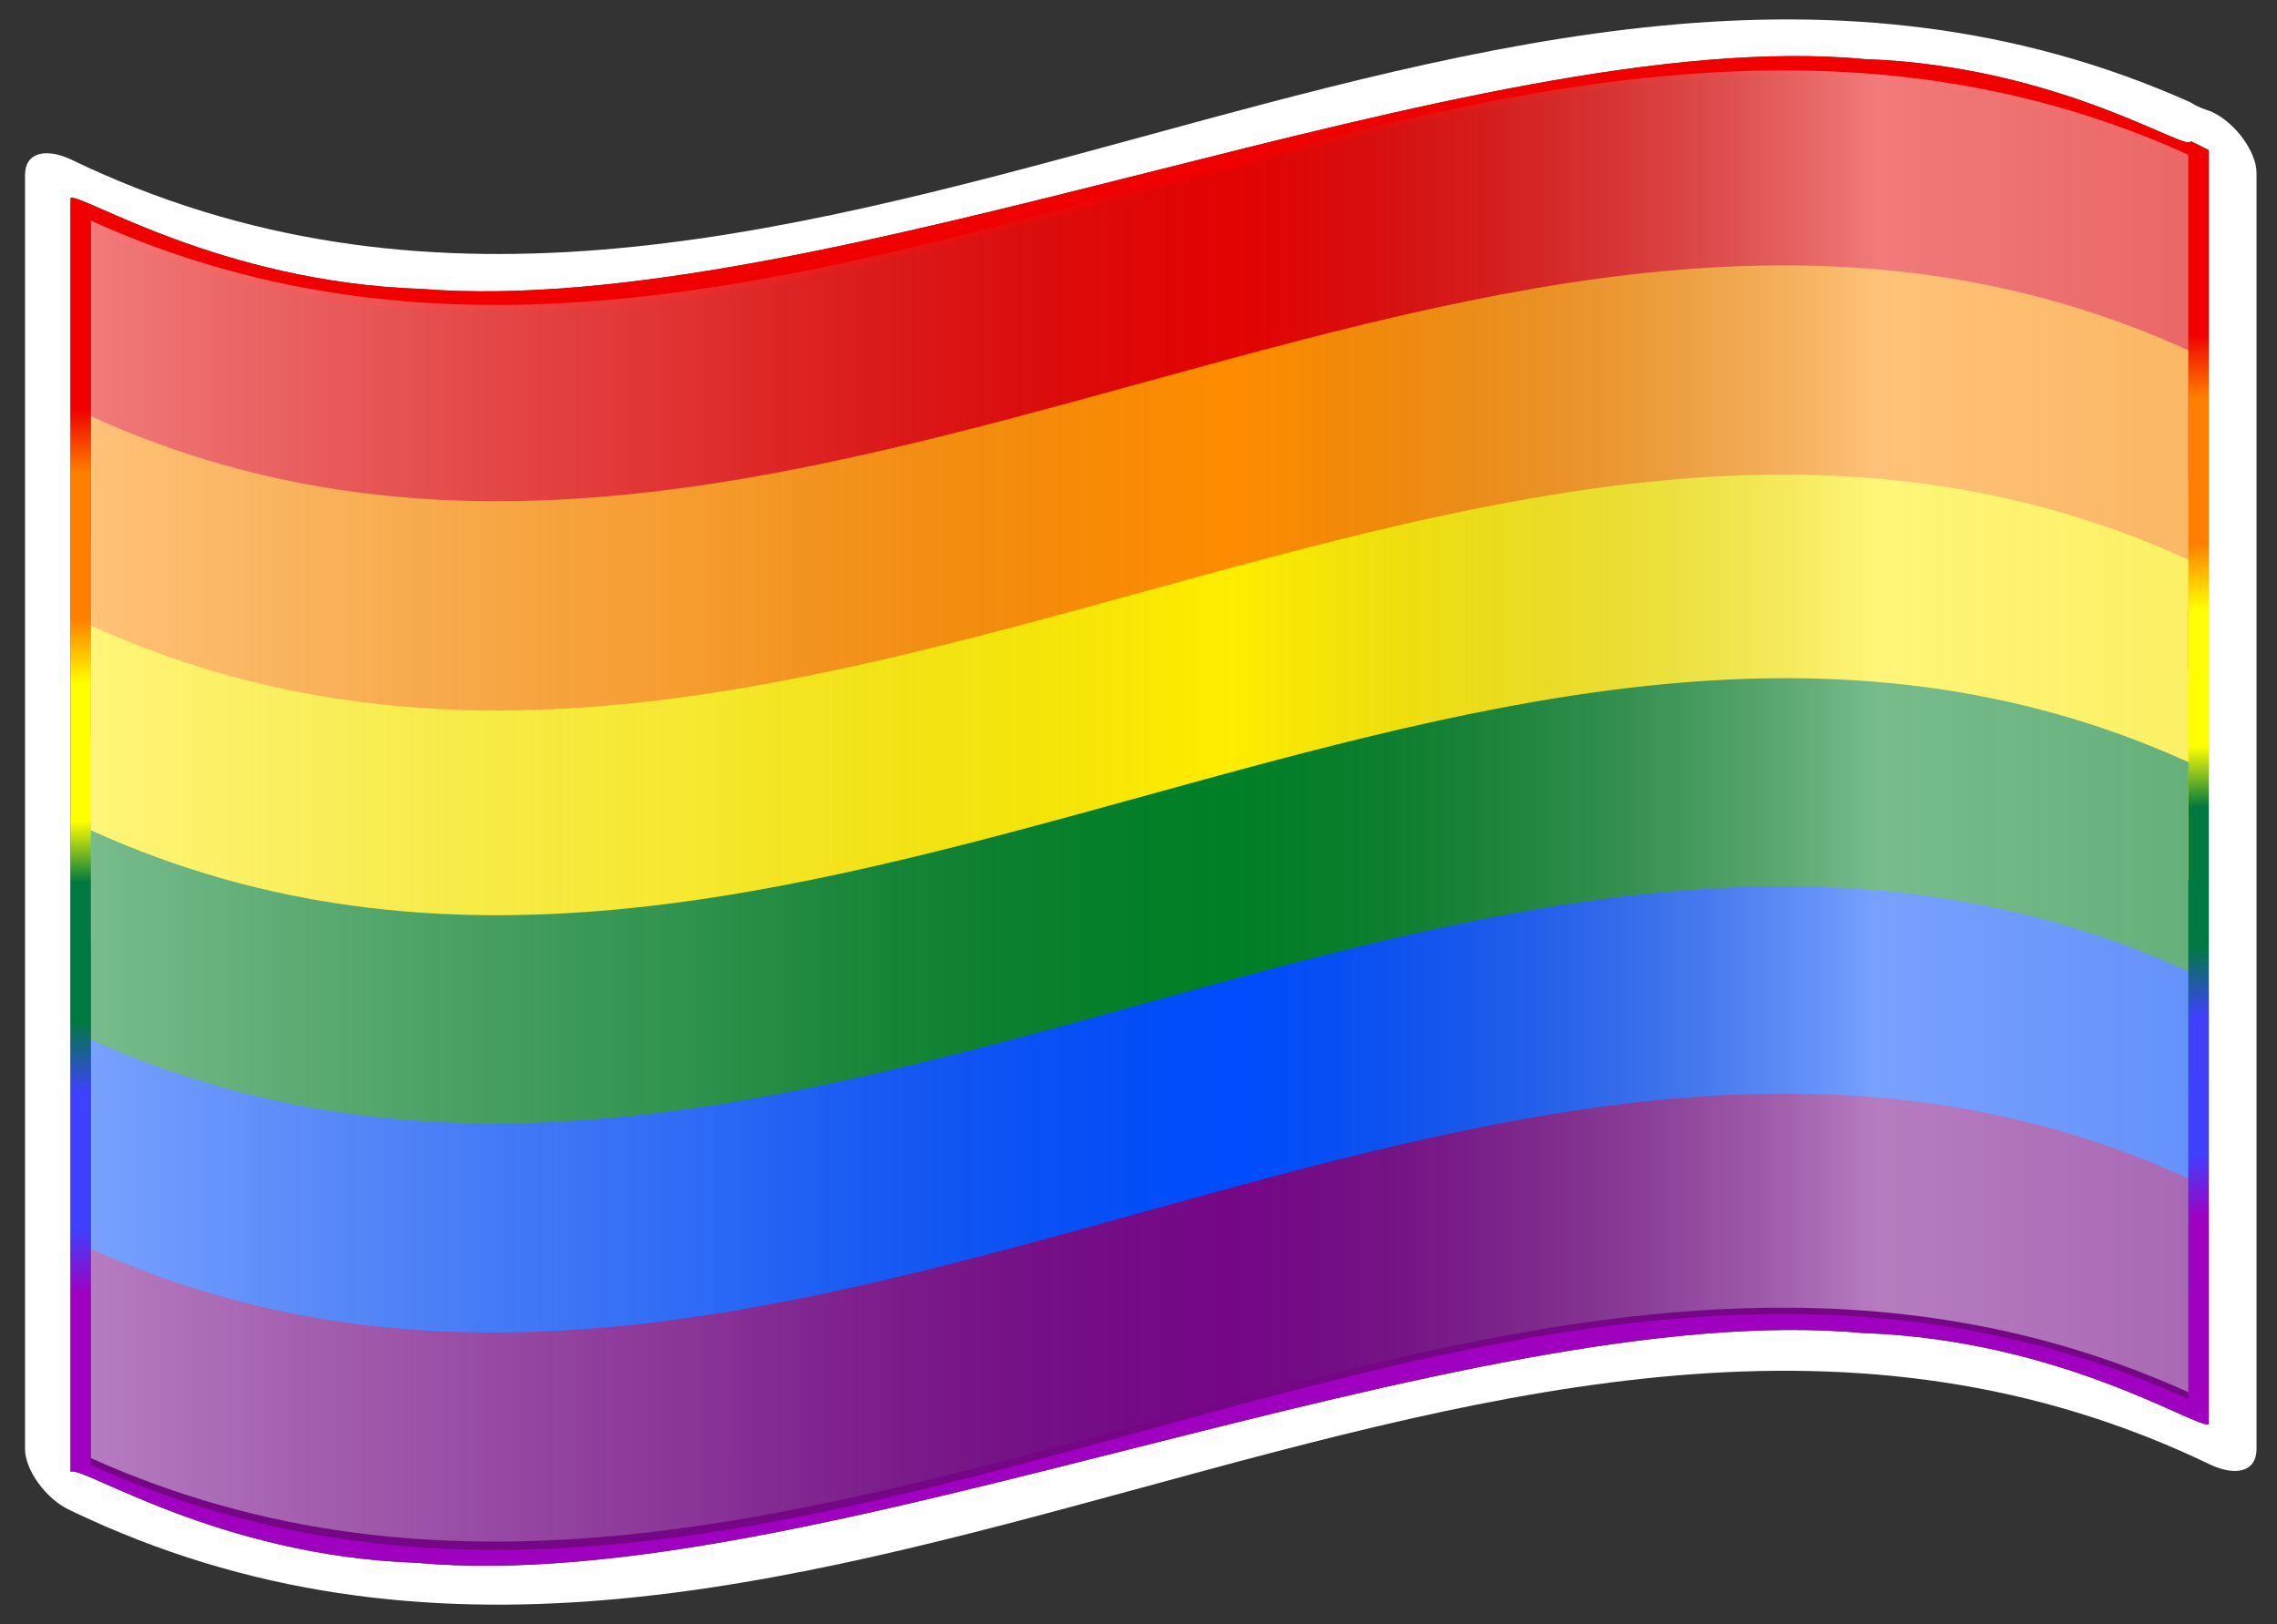 <?xml version="1.0" encoding="utf-8"?>
<!-- Generator: Adobe Illustrator 25.4.1, SVG Export Plug-In . SVG Version: 6.00 Build 0)  -->
<svg version="1.1" id="Layer_1" xmlns="http://www.w3.org/2000/svg" xmlns:xlink="http://www.w3.org/1999/xlink" x="0px" y="0px"
	 viewBox="0 0 100.1 71.4" style="enable-background:new 0 0 100.1 71.4;" xml:space="preserve">
<rect x="0" y="0" width="100.1" height="71.4" fill="#333333" stroke="none"/>
<style type="text/css">
	.st0{fill:none;}
	.st1{fill:#FFFFFF;}
	.st2{fill:#006233;}
	.st3{fill:url(#SVGID_1_);}
	.st4{fill:#E40303;}
	.st5{fill:#FF8C00;}
	.st6{fill:#FFED00;}
	.st7{fill:#008026;}
	.st8{fill:#004DFF;}
	.st9{fill:#750787;}
	.st10{fill:url(#SVGID_00000176005021592855520030000015518196046752529551_);}
</style>
<path class="st0" d="M1.1,77.4V-6.1h98v83.5"/>
<path class="st1" d="M96.3,4.5C65.2-9.4,34.1,22,3.1,7c-1.1-0.5-2-0.3-2,0.7v56c0,0.9,0.9,2.2,2,2.7c31.4,15.1,62.8-17.1,94.1-2
	c1.1,0.5,2,0.3,2-0.7V7.6c0-0.9-0.9-2.2-2-2.7C96.9,4.8,96.6,4.7,96.3,4.5L96.3,4.5z"/>
<path class="st2" d="M96.3,6.2c0,0.6-5.7-3.3-14.3-3.6c-8.6-0.8-20.1,2.1-31.6,5s-23.1,5.8-31.9,5.1c-8.8-0.3-14.9-4.2-15.4-4v56
	c0.5-0.3,6.5,3.7,15.2,4c8.8,0.8,20.3-2.2,31.8-5.1c11.5-2.9,23.1-5.8,31.8-5c8.8,0.3,14.8,4.3,15.2,4v-56
	C96.7,6.4,96.3,6.2,96.3,6.2L96.3,6.2z"/>
<linearGradient id="SVGID_1_" gradientUnits="userSpaceOnUse" x1="-46.415" y1="396.021" x2="-45.358" y2="425.83" gradientTransform="matrix(1.568 0 0 1.568 122.055 -609.258)">
	<stop  offset="0" style="stop-color:#F00000"/>
	<stop  offset="0.1" style="stop-color:#F00000"/>
	<stop  offset="0.16" style="stop-color:#FF8000"/>
	<stop  offset="0.297" style="stop-color:#FF8000"/>
	<stop  offset="0.358" style="stop-color:#FFFF00"/>
	<stop  offset="0.487" style="stop-color:#FFFF00"/>
	<stop  offset="0.544" style="stop-color:#007940"/>
	<stop  offset="0.675" style="stop-color:#007940"/>
	<stop  offset="0.742" style="stop-color:#4040FF"/>
	<stop  offset="0.87" style="stop-color:#4040FF"/>
	<stop  offset="0.931" style="stop-color:#A000C0"/>
	<stop  offset="1" style="stop-color:#A000C0"/>
</linearGradient>
<path class="st3" d="M96.3,6.2c0,0.6-5.7-3.3-14.3-3.6c-8.6-0.8-20.1,2.1-31.6,5s-23.1,5.8-31.9,5.1c-8.8-0.3-14.9-4.2-15.4-4v56
	c0.5-0.3,6.5,3.7,15.2,4c8.8,0.8,20.3-2.2,31.8-5.1c11.5-2.9,23.1-5.8,31.8-5c8.8,0.3,14.8,4.3,15.2,4v-56
	C96.7,6.4,96.3,6.2,96.3,6.2L96.3,6.2z"/>
<path class="st4" d="M4,10V24c30.7,14,61.5-16.9,92.2-2.9V7C65.5-6.9,34.8,23.9,4,10z"/>
<path class="st5" d="M4,18.3v14.1c30.7,14,61.5-16.9,92.2-2.9V15.4C65.5,1.4,34.8,32.3,4,18.3z"/>
<path class="st6" d="M4,27.5v14.1c30.7,14,61.5-16.9,92.2-2.9V24.6C65.5,10.6,34.8,41.5,4,27.5z"/>
<path class="st7" d="M4,36.5v14.1c30.7,14,61.5-16.9,92.2-2.9V33.5C65.5,19.6,34.8,50.5,4,36.5L4,36.5z"/>
<path class="st8" d="M4,45.7v14.1c30.7,14,61.5-16.9,92.2-2.9V42.7C65.5,28.7,34.8,59.6,4,45.7L4,45.7z"/>
<path class="st9" d="M4,54.9v9.5c30.7,14,61.5-16.9,92.2-2.9v-9.7C65.5,37.8,34.8,68.8,4,54.9L4,54.9z"/>
<linearGradient id="SVGID_00000165936230147691213720000011399934600671796649_" gradientUnits="userSpaceOnUse" x1="-37.198" y1="481.761" x2="32.479" y2="481.761" gradientTransform="matrix(1.568 0 0 1.568 62.311 -719.817)">
	<stop  offset="0" style="stop-color:#FFFFFF;stop-opacity:0.47"/>
	<stop  offset="0.241" style="stop-color:#D7D7D7;stop-opacity:0.219"/>
	<stop  offset="0.459" style="stop-color:#4D4D4D;stop-opacity:0"/>
	<stop  offset="0.719" style="stop-color:#FFFFFF;stop-opacity:0.471"/>
	<stop  offset="0.874" style="stop-color:#F2F2F2;stop-opacity:0.4"/>
	<stop  offset="1" style="stop-color:#FFFFFF;stop-opacity:0.624"/>
</linearGradient>
<path style="fill:url(#SVGID_00000165936230147691213720000011399934600671796649_);" d="M96.2,61.2C65.5,47.3,34.7,77.9,4,64.1V9.7
	C34.7,23.6,65.5-7.1,96.2,6.8V61.2z"/>
</svg>
